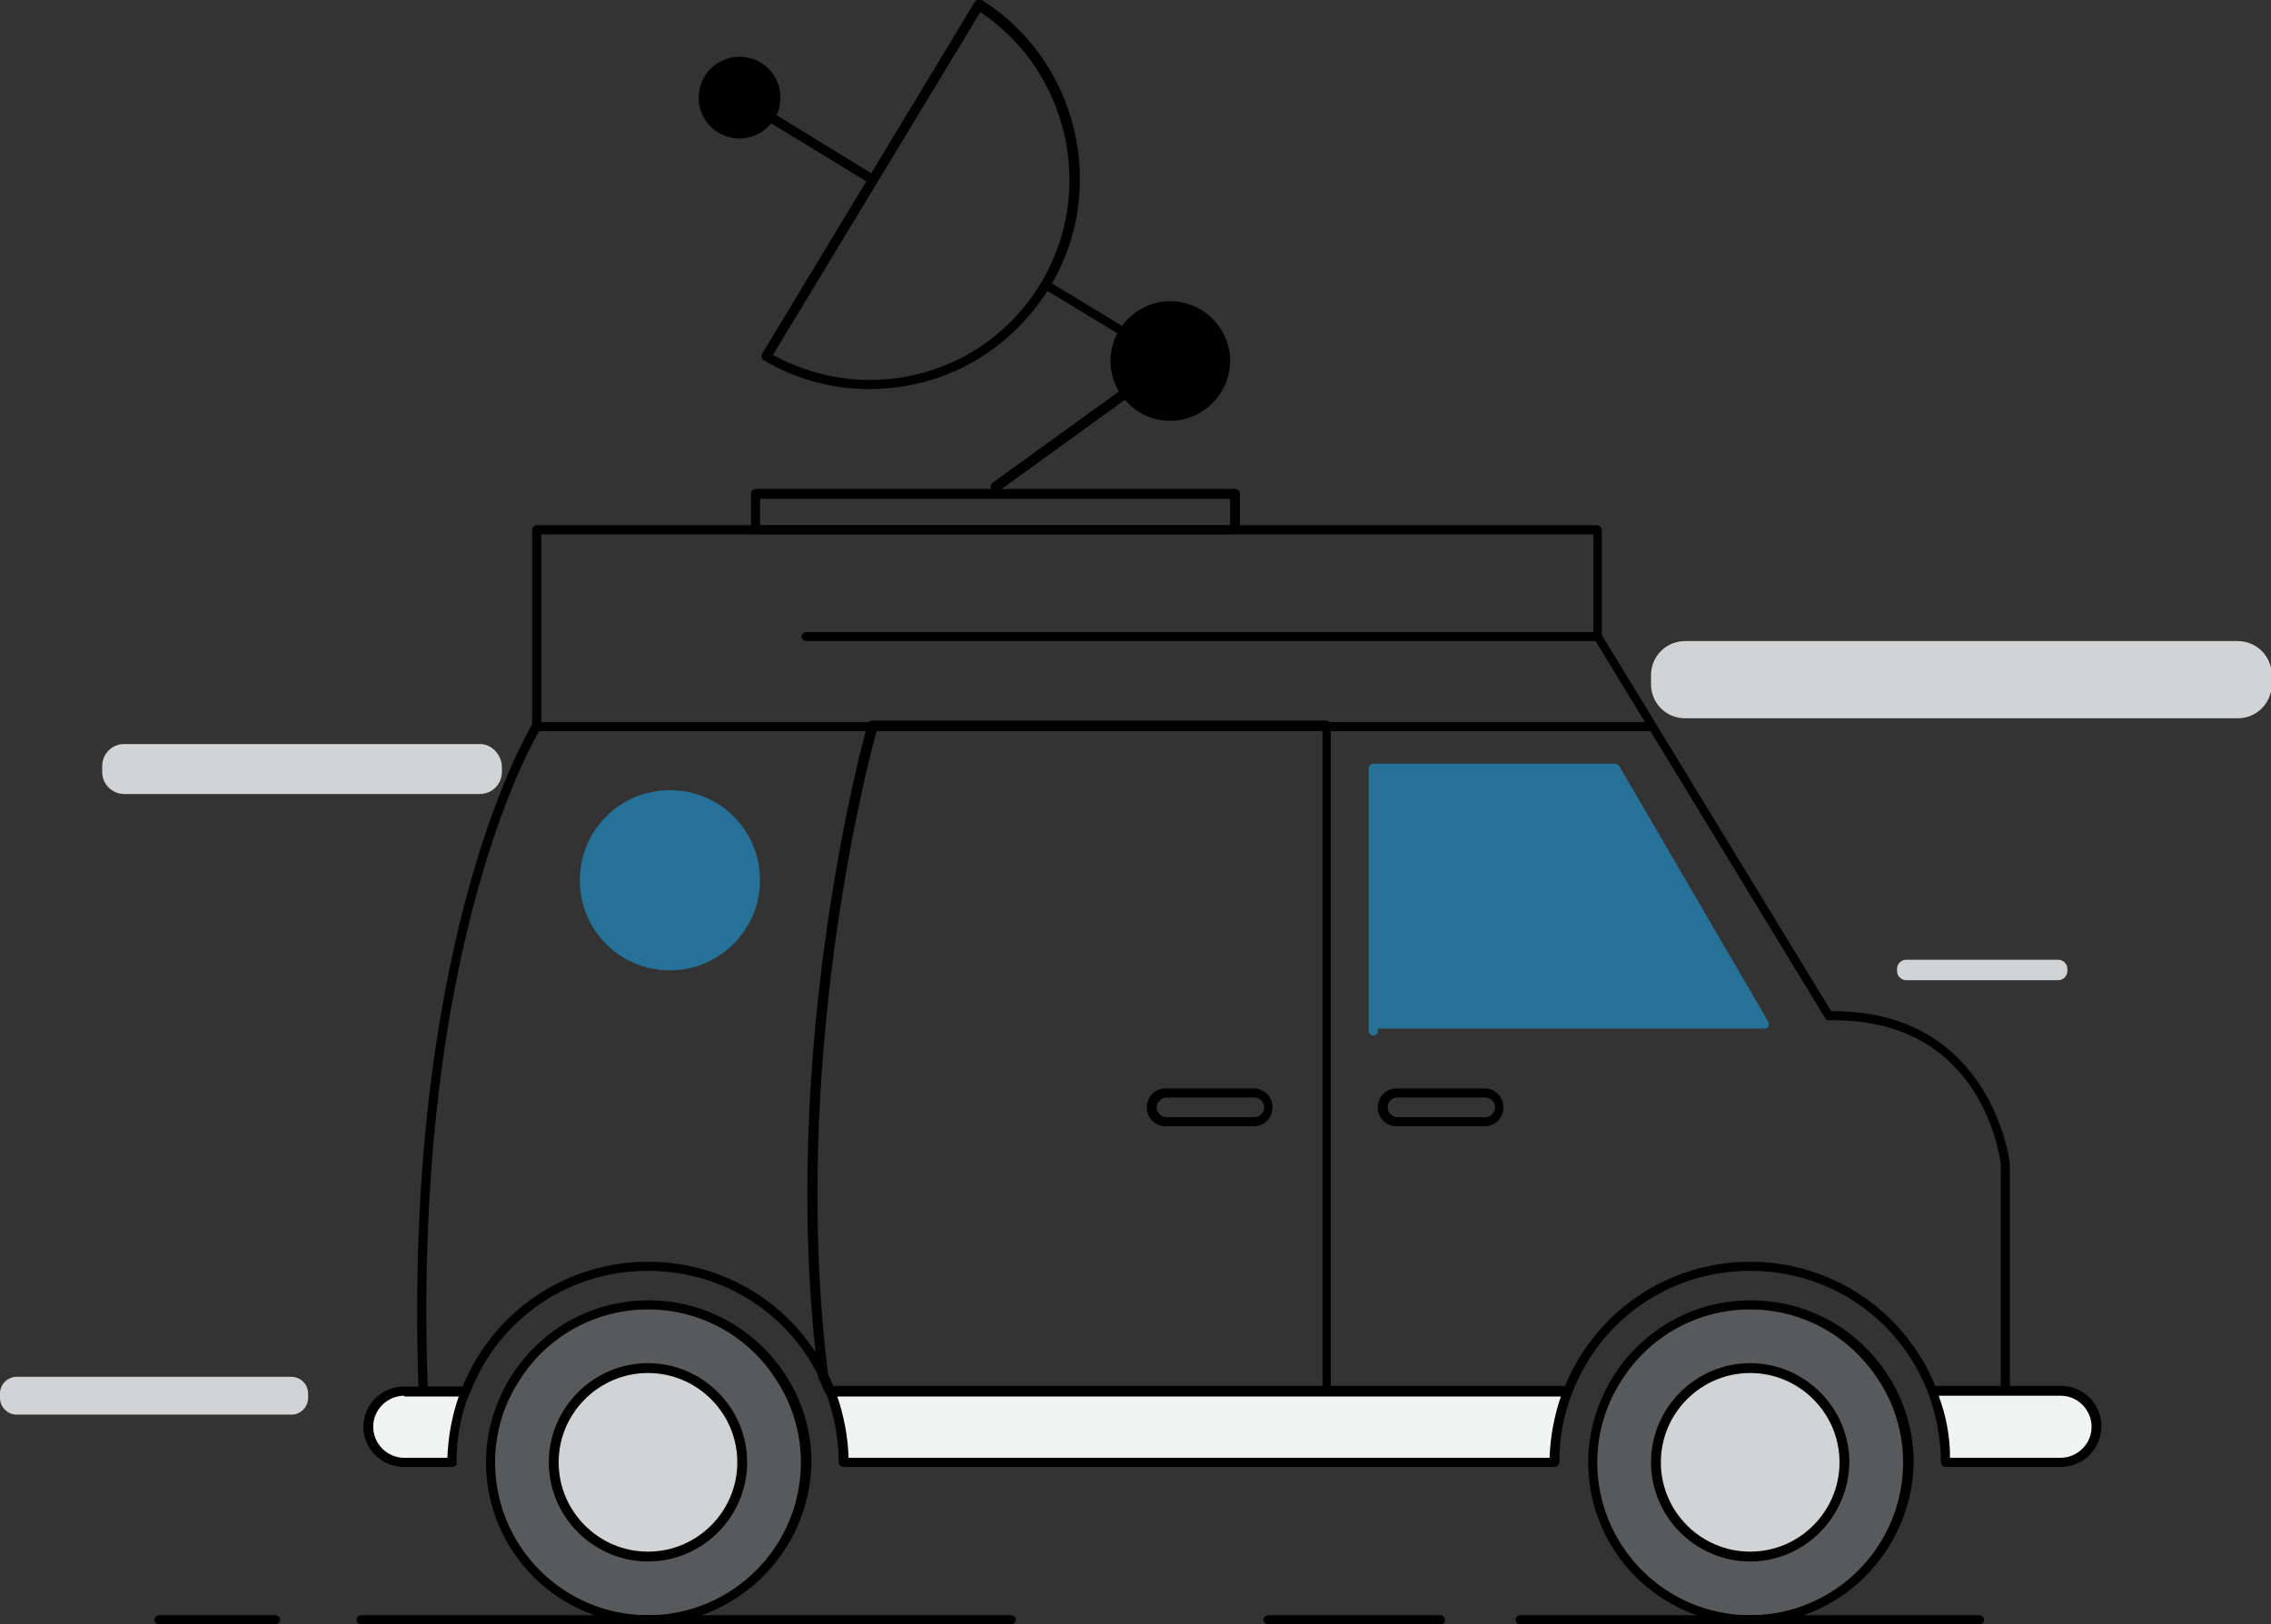 <?xml version="1.0" encoding="utf-8"?>
<!-- Generator: Adobe Illustrator 21.0.2, SVG Export Plug-In . SVG Version: 6.00 Build 0)  -->
<svg version="1.1" id="Isolation_Mode" xmlns="http://www.w3.org/2000/svg" xmlns:xlink="http://www.w3.org/1999/xlink" x="0px"
	 y="0px" viewBox="0 0 300 214.6" style="enable-background:new 0 0 300 214.6;" xml:space="preserve">
<rect x="0" y="0" width="300" height="214.6" fill="#333333" stroke="none"/>
<style type="text/css">
	.st0{fill:#F1F2F2;}
	.st1{fill:#58595B;}
	.st2{fill:#D1D3D4;}
	.st3{fill:#FFFFFF;}
	.st4{opacity:0.5;}
	.st5{fill:#18AFFE;}
</style>
<g>
	<g>
		<g>
			<path d="M264.9,184.4h-9.6c-0.3,0-0.5-0.2-0.6-0.4c-3.8-9.8-13-16.1-23.5-16.1c-10.5,0-19.7,6.3-23.5,16.1
				c-0.1,0.2-0.3,0.4-0.6,0.4h-97.4c-0.3,0-0.5-0.2-0.6-0.4c-3.8-9.8-13-16.1-23.5-16.1c-10.5,0-19.7,6.3-23.5,16.1
				c-0.1,0.2-0.3,0.4-0.6,0.4h-5.6c-0.3,0-0.6-0.3-0.6-0.6c-2.1-57.8,13.6-85.7,15-88.1V70c0-0.3,0.3-0.6,0.6-0.6H211
				c0.3,0,0.6,0.3,0.6,0.6v13.9l30.3,49.7c0.1,0,0.2,0,0.3,0c21,0,23.3,20,23.3,20.2l0,30.1C265.5,184.2,265.2,184.4,264.9,184.4z
				 M255.7,183.2h8.6v-29.4c-0.1-0.7-2.3-19.4-22.7-19c-0.3,0-0.4-0.1-0.5-0.3l-30.5-50.1c-0.1-0.1-0.1-0.2-0.1-0.3V70.6H71.5V96
				c0,0.1,0,0.2-0.1,0.3c-0.2,0.3-17,27.6-14.9,86.9h4.6c4.1-10,13.7-16.5,24.5-16.5c10.8,0,20.4,6.4,24.5,16.5h96.6
				c4.1-10,13.7-16.5,24.5-16.5C242,166.7,251.6,173.2,255.7,183.2z"/>
		</g>
		<g>
			<path class="st0" d="M53.4,183.8c-2.6,0-4.7,2.1-4.7,4.7c0,2.6,2.1,4.7,4.7,4.7h6.4c0-3.3,0.6-6.5,1.8-9.4h-5.6H53.4z"/>
			<path d="M59.7,193.8h-6.4c-2.9,0-5.3-2.4-5.3-5.3c0-2.9,2.4-5.3,5.3-5.3h8.1c0.2,0,0.4,0.1,0.5,0.3c0.1,0.2,0.1,0.4,0.1,0.6
				c-1.2,3-1.7,6-1.7,9.2C60.4,193.5,60.1,193.8,59.7,193.8z M53.4,184.4c-2.2,0-4.1,1.8-4.1,4.1c0,2.2,1.8,4.1,4.1,4.1h5.7
				c0.1-2.8,0.6-5.5,1.5-8.1H53.4z"/>
		</g>
		<g>
			<path class="st0" d="M272.3,183.8h-7.4h-9.6c1.1,2.9,1.8,6.1,1.8,9.4h15.3c2.6,0,4.7-2.1,4.7-4.7
				C277,185.9,274.9,183.8,272.3,183.8z"/>
			<path d="M272.3,193.8H257c-0.3,0-0.6-0.3-0.6-0.6c0-3.1-0.6-6.2-1.7-9.2c-0.1-0.2,0-0.4,0.1-0.6c0.1-0.2,0.3-0.3,0.5-0.3h17
				c2.9,0,5.3,2.4,5.3,5.3C277.6,191.4,275.2,193.8,272.3,193.8z M257.6,192.6h14.6c2.2,0,4.1-1.8,4.1-4.1c0-2.2-1.8-4.1-4.1-4.1
				h-16.1C257.1,187.1,257.6,189.8,257.6,192.6z"/>
		</g>
		<g>
			<path class="st0" d="M111.4,193.2h93.9c0-3.3,0.6-6.5,1.8-9.4h-97.4C110.8,186.7,111.4,189.9,111.4,193.2z"/>
			<path d="M205.3,193.8h-93.9c-0.3,0-0.6-0.3-0.6-0.6c0-3.1-0.6-6.2-1.7-9.2c-0.1-0.2-0.1-0.4,0.1-0.6c0.1-0.2,0.3-0.3,0.5-0.3
				h97.4c0.2,0,0.4,0.1,0.5,0.3c0.1,0.2,0.1,0.4,0.1,0.6c-1.2,3-1.7,6-1.7,9.2C205.9,193.5,205.7,193.8,205.3,193.8z M112.1,192.6
				h92.6c0.1-2.8,0.6-5.5,1.5-8.1h-95.6C111.5,187.1,112,189.8,112.1,192.6z"/>
		</g>
		<g>
			<path class="st1" d="M248.7,182.1c-3.7-5.8-10.2-9.7-17.5-9.7c-7.4,0-13.8,3.9-17.5,9.7c-2.1,3.2-3.3,7-3.3,11.1
				c0,11.5,9.3,20.8,20.8,20.8c11.5,0,20.8-9.3,20.8-20.8C252,189.1,250.8,185.3,248.7,182.1z"/>
			<path d="M231.2,214.6c-11.8,0-21.4-9.6-21.4-21.4c0-4.1,1.2-8,3.4-11.5c4-6.2,10.7-9.9,18.1-9.9c7.4,0,14.1,3.7,18.1,9.9
				c2.2,3.4,3.4,7.4,3.4,11.5C252.6,205,243,214.6,231.2,214.6z M231.2,173c-6.9,0-13.3,3.5-17,9.4c-2.1,3.2-3.2,7-3.2,10.8
				c0,11.1,9,20.2,20.2,20.2c11.1,0,20.2-9,20.2-20.2c0-3.8-1.1-7.6-3.2-10.8C244.4,176.5,238.1,173,231.2,173z"/>
		</g>
		<g>
			<path d="M142.2,96.6H70.9c-0.3,0-0.6-0.3-0.6-0.6c0-0.3,0.3-0.6,0.6-0.6h71.3c0.3,0,0.6,0.3,0.6,0.6
				C142.8,96.3,142.5,96.6,142.2,96.6z"/>
		</g>
		<g>
			<path d="M211,84.7H106.5c-0.3,0-0.6-0.3-0.6-0.6c0-0.3,0.3-0.6,0.6-0.6H211c0.3,0,0.6,0.3,0.6,0.6
				C211.6,84.4,211.3,84.7,211,84.7z"/>
		</g>
		<g>
			<circle class="st2" cx="231.2" cy="193.2" r="12.4"/>
			<path d="M231.2,206.3c-7.2,0-13.1-5.9-13.1-13.1c0-7.2,5.9-13.1,13.1-13.1c7.2,0,13.1,5.9,13.1,13.1
				C244.2,200.4,238.4,206.3,231.2,206.3z M231.2,181.4c-6.5,0-11.8,5.3-11.8,11.8c0,6.5,5.3,11.8,11.8,11.8
				c6.5,0,11.8-5.3,11.8-11.8C243,186.7,237.7,181.4,231.2,181.4z"/>
		</g>
		<g>
			<path class="st1" d="M103.1,182.1c-3.7-5.8-10.2-9.7-17.5-9.7c-7.4,0-13.8,3.9-17.5,9.7c-2.1,3.2-3.3,7-3.3,11.1
				c0,11.5,9.3,20.8,20.8,20.8c11.5,0,20.8-9.3,20.8-20.8C106.4,189.1,105.2,185.3,103.1,182.1z"/>
			<path d="M85.6,214.6c-11.8,0-21.4-9.6-21.4-21.4c0-4.1,1.2-8,3.4-11.5c4-6.2,10.7-9.9,18.1-9.9c7.3,0,14.1,3.7,18.1,9.9
				c2.2,3.4,3.4,7.4,3.4,11.5C107,205,97.4,214.6,85.6,214.6z M85.6,173c-6.9,0-13.3,3.5-17,9.4c-2.1,3.2-3.2,7-3.2,10.8
				c0,11.1,9,20.2,20.2,20.2c11.1,0,20.2-9,20.2-20.2c0-3.8-1.1-7.6-3.2-10.8C98.9,176.5,92.5,173,85.6,173z"/>
		</g>
		<g>
			<circle class="st2" cx="85.6" cy="193.2" r="12.4"/>
			<path d="M85.6,206.3c-7.2,0-13.1-5.9-13.1-13.1c0-7.2,5.9-13.1,13.1-13.1c7.2,0,13.1,5.9,13.1,13.1
				C98.7,200.4,92.8,206.3,85.6,206.3z M85.6,181.4c-6.5,0-11.8,5.3-11.8,11.8c0,6.5,5.3,11.8,11.8,11.8c6.5,0,11.8-5.3,11.8-11.8
				C97.4,186.7,92.1,181.4,85.6,181.4z"/>
		</g>
		<g>
			<path d="M163.1,70.6H99.8c-0.3,0-0.6-0.3-0.6-0.6v-4.8c0-0.3,0.3-0.6,0.6-0.6h63.4c0.3,0,0.6,0.3,0.6,0.6V70
				C163.8,70.4,163.5,70.6,163.1,70.6z M100.4,69.4h62.1v-3.5h-62.1V69.4z"/>
		</g>
		<g>
			<path d="M98,12.4c-0.3-0.2-0.7-0.1-0.9,0.2c-0.2,0.3-0.1,0.7,0.2,0.9L115,24.3l0.6-1.1L98,12.4z"/>
			<path d="M154.9,47.1l-16.5-10c-0.1,0.2-0.2,0.4-0.3,0.5c-0.1,0.2-0.2,0.4-0.3,0.5l15.7,9.5l-22.4,16.2c-0.3,0.2-0.3,0.6-0.1,0.9
				c0.1,0.2,0.3,0.3,0.5,0.3c0.1,0,0.3,0,0.4-0.1l23.1-16.7c0.2-0.1,0.3-0.3,0.3-0.5C155.2,47.4,155.1,47.2,154.9,47.1z"/>
		</g>
		<g>
			<circle class="st0" cx="154.6" cy="47.6" r="7.3"/>
			<path d="M154.6,55.6c-4.4,0-7.9-3.6-7.9-7.9c0-4.4,3.6-7.9,7.9-7.9c4.4,0,7.9,3.6,7.9,7.9C162.5,52,158.9,55.6,154.6,55.6z"/>
		</g>
		<g>
			<path d="M114.8,51.4C114.8,51.4,114.8,51.4,114.8,51.4c-4.9,0-9.7-1.3-13.9-3.8c-0.1-0.1-0.3-0.2-0.3-0.4c0-0.2,0-0.3,0.1-0.5
				l28.1-46.5c0.1-0.1,0.2-0.2,0.4-0.3c0.2,0,0.3,0,0.5,0.1c12.7,8,16.8,25,9,37.9C133.5,46.4,124.7,51.4,114.8,51.4z M102.1,46.9
				c3.9,2.1,8.3,3.3,12.7,3.3c9.4,0,17.9-4.8,22.7-12.8c7.3-12.1,3.7-28-8-35.8L102.1,46.9z"/>
		</g>
		<g>
			<circle class="st3" cx="97.7" cy="12.9" r="4.8"/>
			<path d="M97.7,18.3c-3,0-5.4-2.4-5.4-5.4c0-3,2.4-5.4,5.4-5.4c3,0,5.4,2.4,5.4,5.4C103.1,15.9,100.6,18.3,97.7,18.3z"/>
		</g>
		<g class="st4">
			<circle class="st5" cx="88.5" cy="116.3" r="11.3"/>
			<path class="st5" d="M88.5,128.2c-6.6,0-11.9-5.3-11.9-11.9c0-6.6,5.3-11.9,11.9-11.9c6.6,0,11.9,5.3,11.9,11.9
				C100.4,122.8,95.1,128.2,88.5,128.2z M88.5,105.7c-5.9,0-10.6,4.8-10.6,10.6c0,5.9,4.8,10.6,10.6,10.6c5.9,0,10.6-4.8,10.6-10.6
				C99.1,110.4,94.4,105.7,88.5,105.7z"/>
		</g>
		<g>
			<path d="M175.3,184.4h-65.7c-0.2,0-0.5-0.1-0.6-0.4l-0.9-2c0-0.1,0-0.1,0-0.2c-5.5-43.7,6.4-85.7,6.5-86.1
				c0.1-0.3,0.3-0.5,0.6-0.5h60c0.3,0,0.6,0.3,0.6,0.6v87.9C176,184.2,175.7,184.4,175.3,184.4z M110.1,183.2h64.6V96.6h-58.9
				c-1.3,4.6-11.5,44.1-6.4,85.1L110.1,183.2z"/>
		</g>
		<g>
			<path d="M218.2,96.6h-42.9c-0.3,0-0.6-0.3-0.6-0.6c0-0.3,0.3-0.6,0.6-0.6h42.9c0.3,0,0.6,0.3,0.6,0.6
				C218.8,96.3,218.5,96.6,218.2,96.6z"/>
		</g>
		<g>
			<path d="M165.6,148.8h-11.6c-1.4,0-2.5-1.1-2.5-2.5c0-1.4,1.1-2.5,2.5-2.5h11.6c1.4,0,2.5,1.1,2.5,2.5
				C168.1,147.7,167,148.8,165.6,148.8z M154.1,145c-0.7,0-1.3,0.6-1.3,1.3c0,0.7,0.6,1.3,1.3,1.3h11.6c0.7,0,1.3-0.6,1.3-1.3
				c0-0.7-0.6-1.3-1.3-1.3H154.1z"/>
		</g>
		<g>
			<path d="M196.1,148.8h-11.6c-1.4,0-2.5-1.1-2.5-2.5c0-1.4,1.1-2.5,2.5-2.5h11.6c1.4,0,2.5,1.1,2.5,2.5
				C198.6,147.7,197.5,148.8,196.1,148.8z M184.6,145c-0.7,0-1.3,0.6-1.3,1.3c0,0.7,0.6,1.3,1.3,1.3h11.6c0.7,0,1.3-0.6,1.3-1.3
				c0-0.7-0.6-1.3-1.3-1.3H184.6z"/>
		</g>
		<g class="st4">
			<polyline class="st5" points="181.4,135.3 233.2,135.3 213.5,101.4 181.4,101.4 181.4,136.1 			"/>
			<path class="st5" d="M181.4,136.8c-0.3,0-0.6-0.3-0.6-0.6v-34.7c0-0.3,0.3-0.6,0.6-0.6h32c0.2,0,0.4,0.1,0.5,0.3l19.7,33.8
				c0.1,0.2,0.1,0.4,0,0.6c-0.1,0.2-0.3,0.3-0.5,0.3h-51.1v0.3C182.1,136.5,181.8,136.8,181.4,136.8z M182.1,134.6h50l-19-32.6
				h-31.1V134.6z"/>
		</g>
	</g>
	<g>
		<path d="M133.5,214.6H47.7c-0.3,0-0.6-0.3-0.6-0.6s0.3-0.6,0.6-0.6h85.9c0.3,0,0.6,0.3,0.6,0.6S133.9,214.6,133.5,214.6z"/>
	</g>
	<g>
		<path d="M261.5,214.6h-60.7c-0.3,0-0.6-0.3-0.6-0.6s0.3-0.6,0.6-0.6h60.7c0.3,0,0.6,0.3,0.6,0.6S261.9,214.6,261.5,214.6z"/>
	</g>
	<g>
		<path d="M190.3,214.6h-22.8c-0.3,0-0.6-0.3-0.6-0.6s0.3-0.6,0.6-0.6h22.8c0.3,0,0.6,0.3,0.6,0.6S190.7,214.6,190.3,214.6z"/>
	</g>
	<g>
		<path d="M36.4,214.6H21c-0.3,0-0.6-0.3-0.6-0.6s0.3-0.6,0.6-0.6h15.4c0.3,0,0.6,0.3,0.6,0.6S36.7,214.6,36.4,214.6z"/>
	</g>
</g>
<path class="st2" d="M222.6,94.9h73c2.5,0,4.5-2,4.5-4.5v-1.2c0-2.5-2-4.5-4.5-4.5h-73c-2.5,0-4.5,2-4.5,4.5v1.2
	C218.1,92.9,220.1,94.9,222.6,94.9z"/>
<path class="st2" d="M271.9,126.8h-20.1c-0.7,0-1.2,0.6-1.2,1.2v0.3c0,0.7,0.6,1.2,1.2,1.2h20.1c0.7,0,1.2-0.6,1.2-1.2V128
	C273.1,127.3,272.5,126.8,271.9,126.8z"/>
<path class="st2" d="M38.5,181.9H2.2c-1.2,0-2.2,1-2.2,2.2l0,0.6c0,1.2,1,2.2,2.2,2.2h36.3c1.2,0,2.2-1,2.2-2.2v-0.6
	C40.7,182.9,39.7,181.9,38.5,181.9z"/>
<path class="st2" d="M63.4,98.3h-47c-1.6,0-2.9,1.3-2.9,2.9v0.8c0,1.6,1.3,2.9,2.9,2.9h47c1.6,0,2.9-1.3,2.9-2.9v-0.8
	C66.2,99.6,64.9,98.3,63.4,98.3z"/>
</svg>
